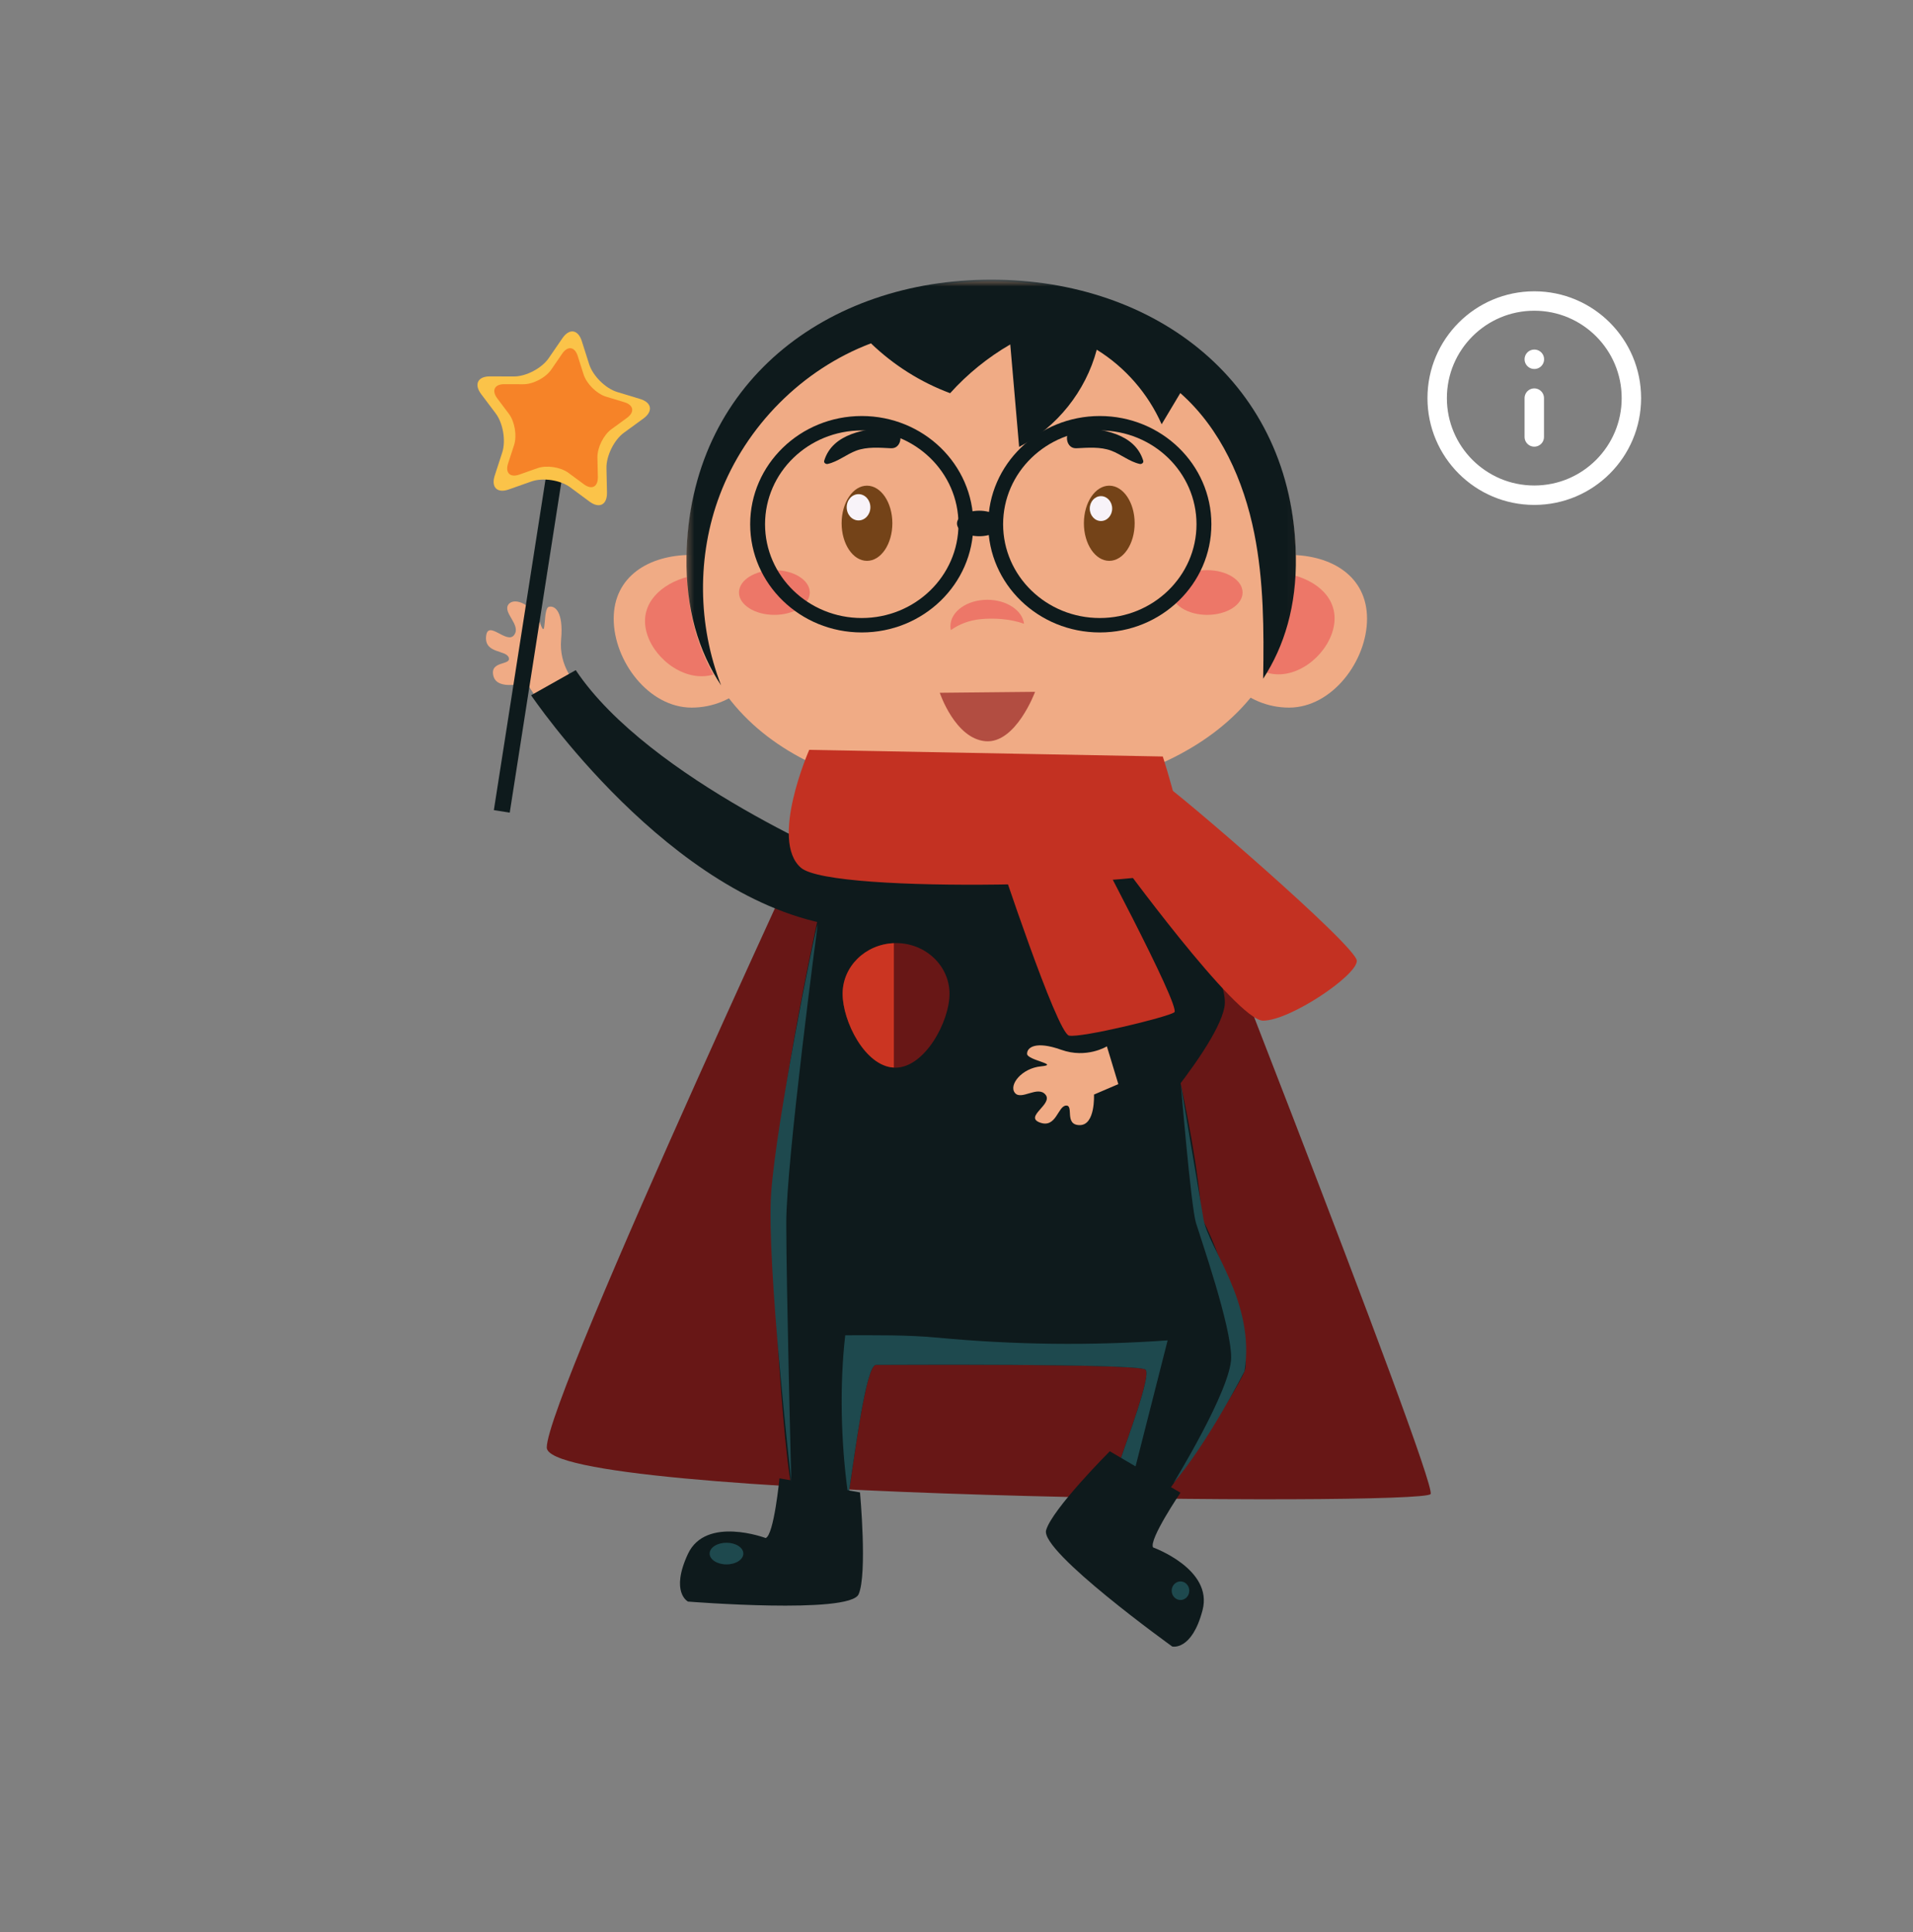 <?xml version="1.0" encoding="UTF-8"?> <svg xmlns="http://www.w3.org/2000/svg" width="197" height="199" viewBox="0 0 197 199" fill="none"><rect x="0" y="0" width="197" height="199" fill="#808080" stroke="none"/> <path d="M87.224 77.456C87.224 77.456 56.305 143.742 56.305 149.075C56.305 154.409 146.57 155.135 147.323 153.866C148.078 152.595 118.393 77.201 118.393 77.201L87.224 77.456Z" fill="#681716"></path> <path d="M87.583 80.018C87.583 80.018 76.892 122.33 80.122 131.789C83.35 141.247 117.33 141.679 122.409 135.377C128.623 127.668 113.371 81.887 113.371 80.909C113.371 79.93 87.583 80.018 87.583 80.018Z" fill="#0E1A1C"></path> <path d="M79.524 127.837C79.524 127.837 80.641 153.456 82.077 155.069C83.512 156.679 86.54 157.324 87.021 155.873C87.499 154.424 88.933 140.567 90.21 140.567C91.486 140.567 117.162 140.405 117.96 141.05C118.756 141.694 114.769 151.522 114.769 152.328C114.769 153.135 118.596 155.552 119.394 154.745C120.191 153.939 127.209 143.628 128.165 141.211C129.121 138.794 124.498 125.582 123.382 125.099C122.265 124.613 79.524 127.837 79.524 127.837Z" fill="#0E1A1C"></path> <path d="M116.907 151.149C118.019 146.779 119.132 142.409 120.244 138.04C112.37 138.597 104.453 138.506 96.594 137.764C93.413 137.463 90.199 137.515 87.043 137.515C86.452 142.592 86.598 148.574 87.298 153.636L87.396 153.839C88.047 149.596 89.179 140.566 90.21 140.566C91.486 140.566 117.162 140.405 117.96 141.049C118.61 141.576 116.072 148.226 115.118 151.087C115.713 151.087 116.308 151.105 116.907 151.149Z" fill="#1E494E"></path> <path d="M80.269 152.248C80.269 152.248 79.703 158.096 78.849 158.398C78.849 158.398 72.683 156.079 70.84 160.04C68.999 164.001 70.85 164.941 70.85 164.941C70.85 164.941 87.511 166.273 88.422 164.184C89.333 162.092 88.562 153.699 88.562 153.699L80.269 152.248Z" fill="#0E1A1C"></path> <path d="M121.563 153.729C121.563 153.729 118.282 158.578 118.744 159.365C118.744 159.365 124.943 161.59 123.839 165.82C122.735 170.049 120.718 169.57 120.718 169.57C120.718 169.57 107.096 159.784 107.728 157.591C108.358 155.398 114.285 149.461 114.285 149.461L121.563 153.729Z" fill="#0E1A1C"></path> <path d="M114.523 85.168C114.523 85.168 127.028 98.992 126.084 103.76C125.14 108.528 114.523 119.97 114.523 119.97V85.168Z" fill="#0E1A1C"></path> <path d="M79.256 65.011C79.256 69.354 75.66 72.874 71.226 72.874C66.793 72.874 63.198 68.064 63.198 63.722C63.198 59.379 66.793 57.148 71.226 57.148C75.66 57.148 79.256 60.668 79.256 65.011Z" fill="#F0AB85"></path> <path d="M82.711 61.02C82.711 62.292 81.08 63.323 79.065 63.323C77.052 63.323 75.418 62.292 75.418 61.02C75.418 59.749 77.052 58.719 79.065 58.719C81.08 58.719 82.711 59.749 82.711 61.02Z" fill="#ED7768"></path> <path d="M73.155 68.124C72.036 65.904 70.76 62.465 70.789 59.414C70.651 59.447 70.514 59.484 70.376 59.53C67.581 60.446 65.767 62.594 66.646 65.33C67.522 68.066 70.76 70.357 73.555 69.441C73.641 69.412 73.723 69.372 73.807 69.341C73.576 68.931 73.356 68.525 73.155 68.124Z" fill="#ED7768"></path> <path d="M140.777 63.722C140.777 68.064 137.184 72.874 132.749 72.874C128.315 72.874 124.722 69.354 124.722 65.011C124.722 60.668 128.315 57.148 132.749 57.148C137.184 57.148 140.777 59.379 140.777 63.722Z" fill="#F0AB85"></path> <mask id="mask0_1104_1290" style="mask-type:luminance" maskUnits="userSpaceOnUse" x="70" y="28" width="64" height="55"> <path d="M70.395 28.775H133.96V82.252H70.395V28.775Z" fill="white"></path> </mask> <g mask="url(#mask0_1104_1290)"> <path d="M133.449 57.501C133.744 75.745 116.725 82.105 101.32 82.163C85.718 82.223 70.395 75.426 70.696 57.501C70.996 39.637 85.159 28.986 102.073 28.986C118.984 28.986 133.16 39.624 133.449 57.501Z" fill="#F0AB85"></path> </g> <path d="M127.962 61.02C127.962 62.292 126.328 63.323 124.315 63.323C122.302 63.323 120.669 62.292 120.669 61.02C120.669 59.749 122.302 58.719 124.315 58.719C126.328 58.719 127.962 59.749 127.962 61.02Z" fill="#ED7768"></path> <path d="M83.393 61.02C83.393 62.292 81.759 63.323 79.746 63.323C77.731 63.323 76.1 62.292 76.1 61.02C76.1 59.749 77.731 58.719 79.746 58.719C81.759 58.719 83.393 59.749 83.393 61.02Z" fill="#ED7768"></path> <path d="M130.892 67.966C131.91 65.696 133.032 62.203 132.868 59.156C133.006 59.183 133.145 59.214 133.285 59.254C136.117 60.041 138.025 62.104 137.27 64.877C136.515 67.653 133.383 70.085 130.551 69.299C130.461 69.274 130.381 69.239 130.295 69.21C130.506 68.791 130.709 68.374 130.892 67.966Z" fill="#ED7768"></path> <path d="M91.894 53.888C91.894 56.025 90.725 57.76 89.282 57.76C87.839 57.76 86.67 56.025 86.67 53.888C86.67 51.751 87.839 50.018 89.282 50.018C90.725 50.018 91.894 51.751 91.894 53.888Z" fill="#744318"></path> <path d="M89.631 52.244C89.631 52.99 89.085 53.598 88.412 53.598C87.739 53.598 87.193 52.99 87.193 52.244C87.193 51.496 87.739 50.891 88.412 50.891C89.085 50.891 89.631 51.496 89.631 52.244Z" fill="#F8F3F9"></path> <path d="M111.619 53.888C111.619 56.025 112.789 57.76 114.231 57.76C115.674 57.76 116.846 56.025 116.846 53.888C116.846 51.751 115.674 50.018 114.231 50.018C112.789 50.018 111.619 51.751 111.619 53.888Z" fill="#744318"></path> <path d="M112.224 52.375C112.224 53.084 112.739 53.658 113.378 53.658C114.014 53.658 114.531 53.084 114.531 52.375C114.531 51.668 114.014 51.096 113.378 51.096C112.739 51.096 112.224 51.668 112.224 52.375Z" fill="#F8F3F9"></path> <path d="M100.856 63.778C102.29 63.621 103.977 63.718 105.457 64.238C105.28 62.854 103.655 61.77 101.675 61.77C99.575 61.77 97.874 62.986 97.874 64.487C97.874 64.626 97.893 64.761 97.921 64.893C98.769 64.263 99.891 63.884 100.856 63.778Z" fill="#ED7768"></path> <path d="M91.642 43.992C89.163 44.172 85.752 44.601 84.878 47.443C84.806 47.671 85.049 47.822 85.242 47.779C86.288 47.547 87.171 46.786 88.174 46.411C89.284 45.996 90.577 46.106 91.736 46.164C93.107 46.232 93.046 43.888 91.642 43.992Z" fill="#0E1A1C"></path> <path d="M110.962 43.992C113.441 44.172 116.852 44.601 117.728 47.443C117.798 47.671 117.554 47.822 117.363 47.779C116.316 47.547 115.434 46.786 114.43 46.411C113.318 45.996 112.027 46.106 110.868 46.164C109.497 46.232 109.559 43.888 110.962 43.992Z" fill="#0E1A1C"></path> <path d="M112.657 112.726C112.657 112.726 112.819 115.877 111.188 115.872C109.557 115.87 110.628 113.799 109.776 113.86C108.925 113.918 108.777 116.219 107.098 115.609C105.422 115.002 108.469 113.723 107.669 112.74C106.866 111.756 105.171 113.366 104.515 112.552C103.856 111.739 105.214 110.008 107.207 109.819C109.197 109.629 105.781 109.198 105.768 108.53C105.758 107.865 106.661 107.177 109.284 108.113C111.908 109.052 113.987 107.759 113.987 107.759L115.165 111.65L112.657 112.726Z" fill="#F0AB85"></path> <mask id="mask1_1104_1290" style="mask-type:luminance" maskUnits="userSpaceOnUse" x="70" y="28" width="64" height="44"> <path d="M70.395 28.775H133.96V71.109H70.395V28.775Z" fill="white"></path> </mask> <g mask="url(#mask1_1104_1290)"> <path d="M133.447 57.312C133.158 39.435 118.984 28.797 102.071 28.797C85.159 28.797 70.996 39.447 70.696 57.312C70.606 62.708 71.938 67.09 74.261 70.587C71.839 64.368 71.757 57.229 74.121 50.981C76.814 43.867 82.633 38.03 89.692 35.36C92.026 37.609 94.819 39.369 97.843 40.494C99.633 38.508 101.73 36.807 104.037 35.472C104.34 38.992 104.644 42.509 104.95 46.027C108.836 44.012 111.816 40.281 112.943 36.015C115.867 37.818 118.231 40.534 119.626 43.695C120.266 42.623 120.907 41.551 121.547 40.48C125.694 44.139 128.083 49.493 129.168 54.947C130.147 59.851 130.164 64.886 130.08 69.897C132.269 66.54 133.529 62.386 133.447 57.312Z" fill="#0E1A1C"></path> </g> <path d="M96.778 71.347L106.593 71.248C106.593 71.248 104.615 76.605 101.482 76.335C98.348 76.066 96.778 71.347 96.778 71.347Z" fill="#B24D41"></path> <path d="M54.191 70.274C54.191 70.274 51.208 71.209 50.809 69.609C50.411 68.013 52.663 68.552 52.396 67.733C52.129 66.912 49.884 67.335 50.056 65.54C50.229 63.747 52.205 66.419 52.95 65.393C53.697 64.365 51.737 63.102 52.355 62.256C52.972 61.413 54.967 62.316 55.638 64.222C56.311 66.124 55.884 62.671 56.52 62.497C57.157 62.323 58.039 63.036 57.785 65.836C57.532 68.637 59.283 70.353 59.283 70.353L55.694 72.579L54.191 70.274Z" fill="#F0AB85"></path> <path d="M88.145 89.123C88.145 89.123 66.865 80.355 59.289 69.016L54.694 71.601C54.694 71.601 68.999 92.838 86.27 95.356L88.145 89.123Z" fill="#0E1A1C"></path> <path d="M52.492 83.692L50.857 83.433L56.752 45.693L58.386 45.955L52.492 83.692Z" fill="#0E1A1C"></path> <path d="M62.507 50.715C62.535 51.984 61.729 52.409 60.713 51.661L58.722 50.187C57.707 49.436 55.907 49.167 54.721 49.586L52.39 50.408C51.204 50.829 50.555 50.185 50.947 48.976L51.717 46.607C52.111 45.403 51.809 43.589 51.048 42.577L49.554 40.593C48.79 39.582 49.197 38.759 50.455 38.763L52.921 38.771C54.179 38.775 55.794 37.925 56.508 36.883L57.916 34.833C58.63 33.79 59.531 33.925 59.915 35.133L60.67 37.507C61.056 38.717 62.355 40.005 63.557 40.371L65.921 41.089C67.126 41.453 67.275 42.361 66.256 43.104L64.255 44.563C63.235 45.305 62.424 46.953 62.453 48.222L62.507 50.715Z" fill="#FBC349"></path> <path d="M61.567 49.122C61.589 50.138 60.943 50.477 60.132 49.876L58.54 48.699C57.729 48.1 56.289 47.884 55.341 48.218L53.477 48.877C52.529 49.211 52.008 48.697 52.322 47.733L52.94 45.838C53.254 44.874 53.011 43.423 52.402 42.615L51.208 41.027C50.598 40.219 50.925 39.562 51.928 39.566L53.902 39.572C54.908 39.574 56.198 38.894 56.771 38.061L57.895 36.421C58.468 35.586 59.188 35.696 59.494 36.661L60.097 38.56C60.405 39.526 61.446 40.556 62.408 40.849L64.298 41.423C65.26 41.715 65.381 42.441 64.565 43.036L62.964 44.203C62.149 44.796 61.501 46.112 61.523 47.128L61.567 49.122Z" fill="#F68328"></path> <path d="M88.744 63.648C83.243 63.648 78.784 59.323 78.784 53.99C78.784 48.654 83.243 44.33 88.744 44.33C94.244 44.33 98.703 48.654 98.703 53.99C98.703 59.323 94.244 63.648 88.744 63.648ZM88.744 42.844C82.397 42.844 77.253 47.833 77.253 53.99C77.253 60.144 82.397 65.134 88.744 65.134C95.089 65.134 100.234 60.144 100.234 53.99C100.234 47.833 95.089 42.844 88.744 42.844Z" fill="#0E1A1C"></path> <path d="M113.257 63.648C107.757 63.648 103.3 59.323 103.3 53.99C103.3 48.654 107.757 44.33 113.257 44.33C118.756 44.33 123.215 48.654 123.215 53.99C123.215 59.323 118.756 63.648 113.257 63.648ZM113.257 42.844C106.912 42.844 101.767 47.833 101.767 53.99C101.767 60.144 106.912 65.134 113.257 65.134C119.604 65.134 124.748 60.144 124.748 53.99C124.748 47.833 119.604 42.844 113.257 42.844Z" fill="#0E1A1C"></path> <path d="M103.146 53.91C103.146 54.638 102.116 55.226 100.848 55.226C99.577 55.226 98.549 54.638 98.549 53.91C98.549 53.184 99.577 52.596 100.848 52.596C102.116 52.596 103.146 53.184 103.146 53.91Z" fill="#0E1A1C"></path> <path d="M83.333 77.225C83.333 77.225 79.219 86.578 82.488 89.372C85.754 92.164 120.404 91.171 121.66 89.395C122.918 87.616 119.743 77.909 119.743 77.909L83.333 77.225Z" fill="#C33122"></path> <path d="M102.807 88.124C102.807 88.124 108.834 106.399 110.09 106.654C111.346 106.907 120.174 104.766 120.929 104.258C121.682 103.75 111.783 85.266 111.783 85.266L102.807 88.124Z" fill="#C33122"></path> <path d="M115.001 88.174C115.001 88.174 127.309 105.113 130.073 105.113C132.84 105.113 139.726 100.476 139.726 98.953C139.726 97.429 120.667 81.07 119.911 80.817C119.158 80.562 115.001 88.174 115.001 88.174Z" fill="#C33122"></path> <path d="M97.78 102.345C97.78 105.226 95.231 109.958 92.192 109.958C89.153 109.958 86.772 105.226 86.772 102.345C86.772 99.461 89.237 97.125 92.278 97.125C95.317 97.125 97.78 99.461 97.78 102.345Z" fill="#681716"></path> <path d="M92.052 97.135C89.118 97.249 86.772 99.533 86.772 102.344C86.772 105.182 89.081 109.802 92.052 109.943V97.135Z" fill="#CB3522"></path> <path d="M76.549 159.996C76.549 160.614 75.773 161.113 74.813 161.113C73.854 161.113 73.079 160.614 73.079 159.996C73.079 159.38 73.854 158.881 74.813 158.881C75.773 158.881 76.549 159.38 76.549 159.996Z" fill="#1E494E"></path> <path d="M122.472 163.823C122.472 164.351 122.066 164.78 121.565 164.78C121.065 164.78 120.658 164.351 120.658 163.823C120.658 163.294 121.065 162.867 121.565 162.867C122.066 162.867 122.472 163.294 122.472 163.823Z" fill="#1E494E"></path> <path d="M84.205 95.217C84.205 95.217 80.969 119.538 80.969 125.946C80.969 132.353 81.488 152.622 81.488 152.622C81.488 152.622 78.898 130 79.418 122.809C79.935 115.616 83.817 96.133 84.205 95.217Z" fill="#1E494E"></path> <path d="M121.606 111.695C121.606 111.695 123.418 122.547 123.938 125.555C124.455 128.563 129.287 134.114 128.165 141.212C128.165 141.212 124.326 148.699 120.831 152.754C120.831 152.754 126.784 143.077 126.784 139.808C126.784 136.539 123.679 127.648 123.162 125.947C122.643 124.247 121.606 111.695 121.606 111.695Z" fill="#1E494E"></path> <path d="M158 51C163.523 51 168 46.523 168 41C168 35.477 163.523 31 158 31C152.477 31 148 35.477 148 41C148 46.523 152.477 51 158 51Z" stroke="white" stroke-width="2" stroke-linecap="round" stroke-linejoin="round"></path> <path d="M158 45V41" stroke="white" stroke-width="2" stroke-linecap="round" stroke-linejoin="round"></path> <path d="M158 37H158.01" stroke="white" stroke-width="2" stroke-linecap="round" stroke-linejoin="round"></path> </svg> 